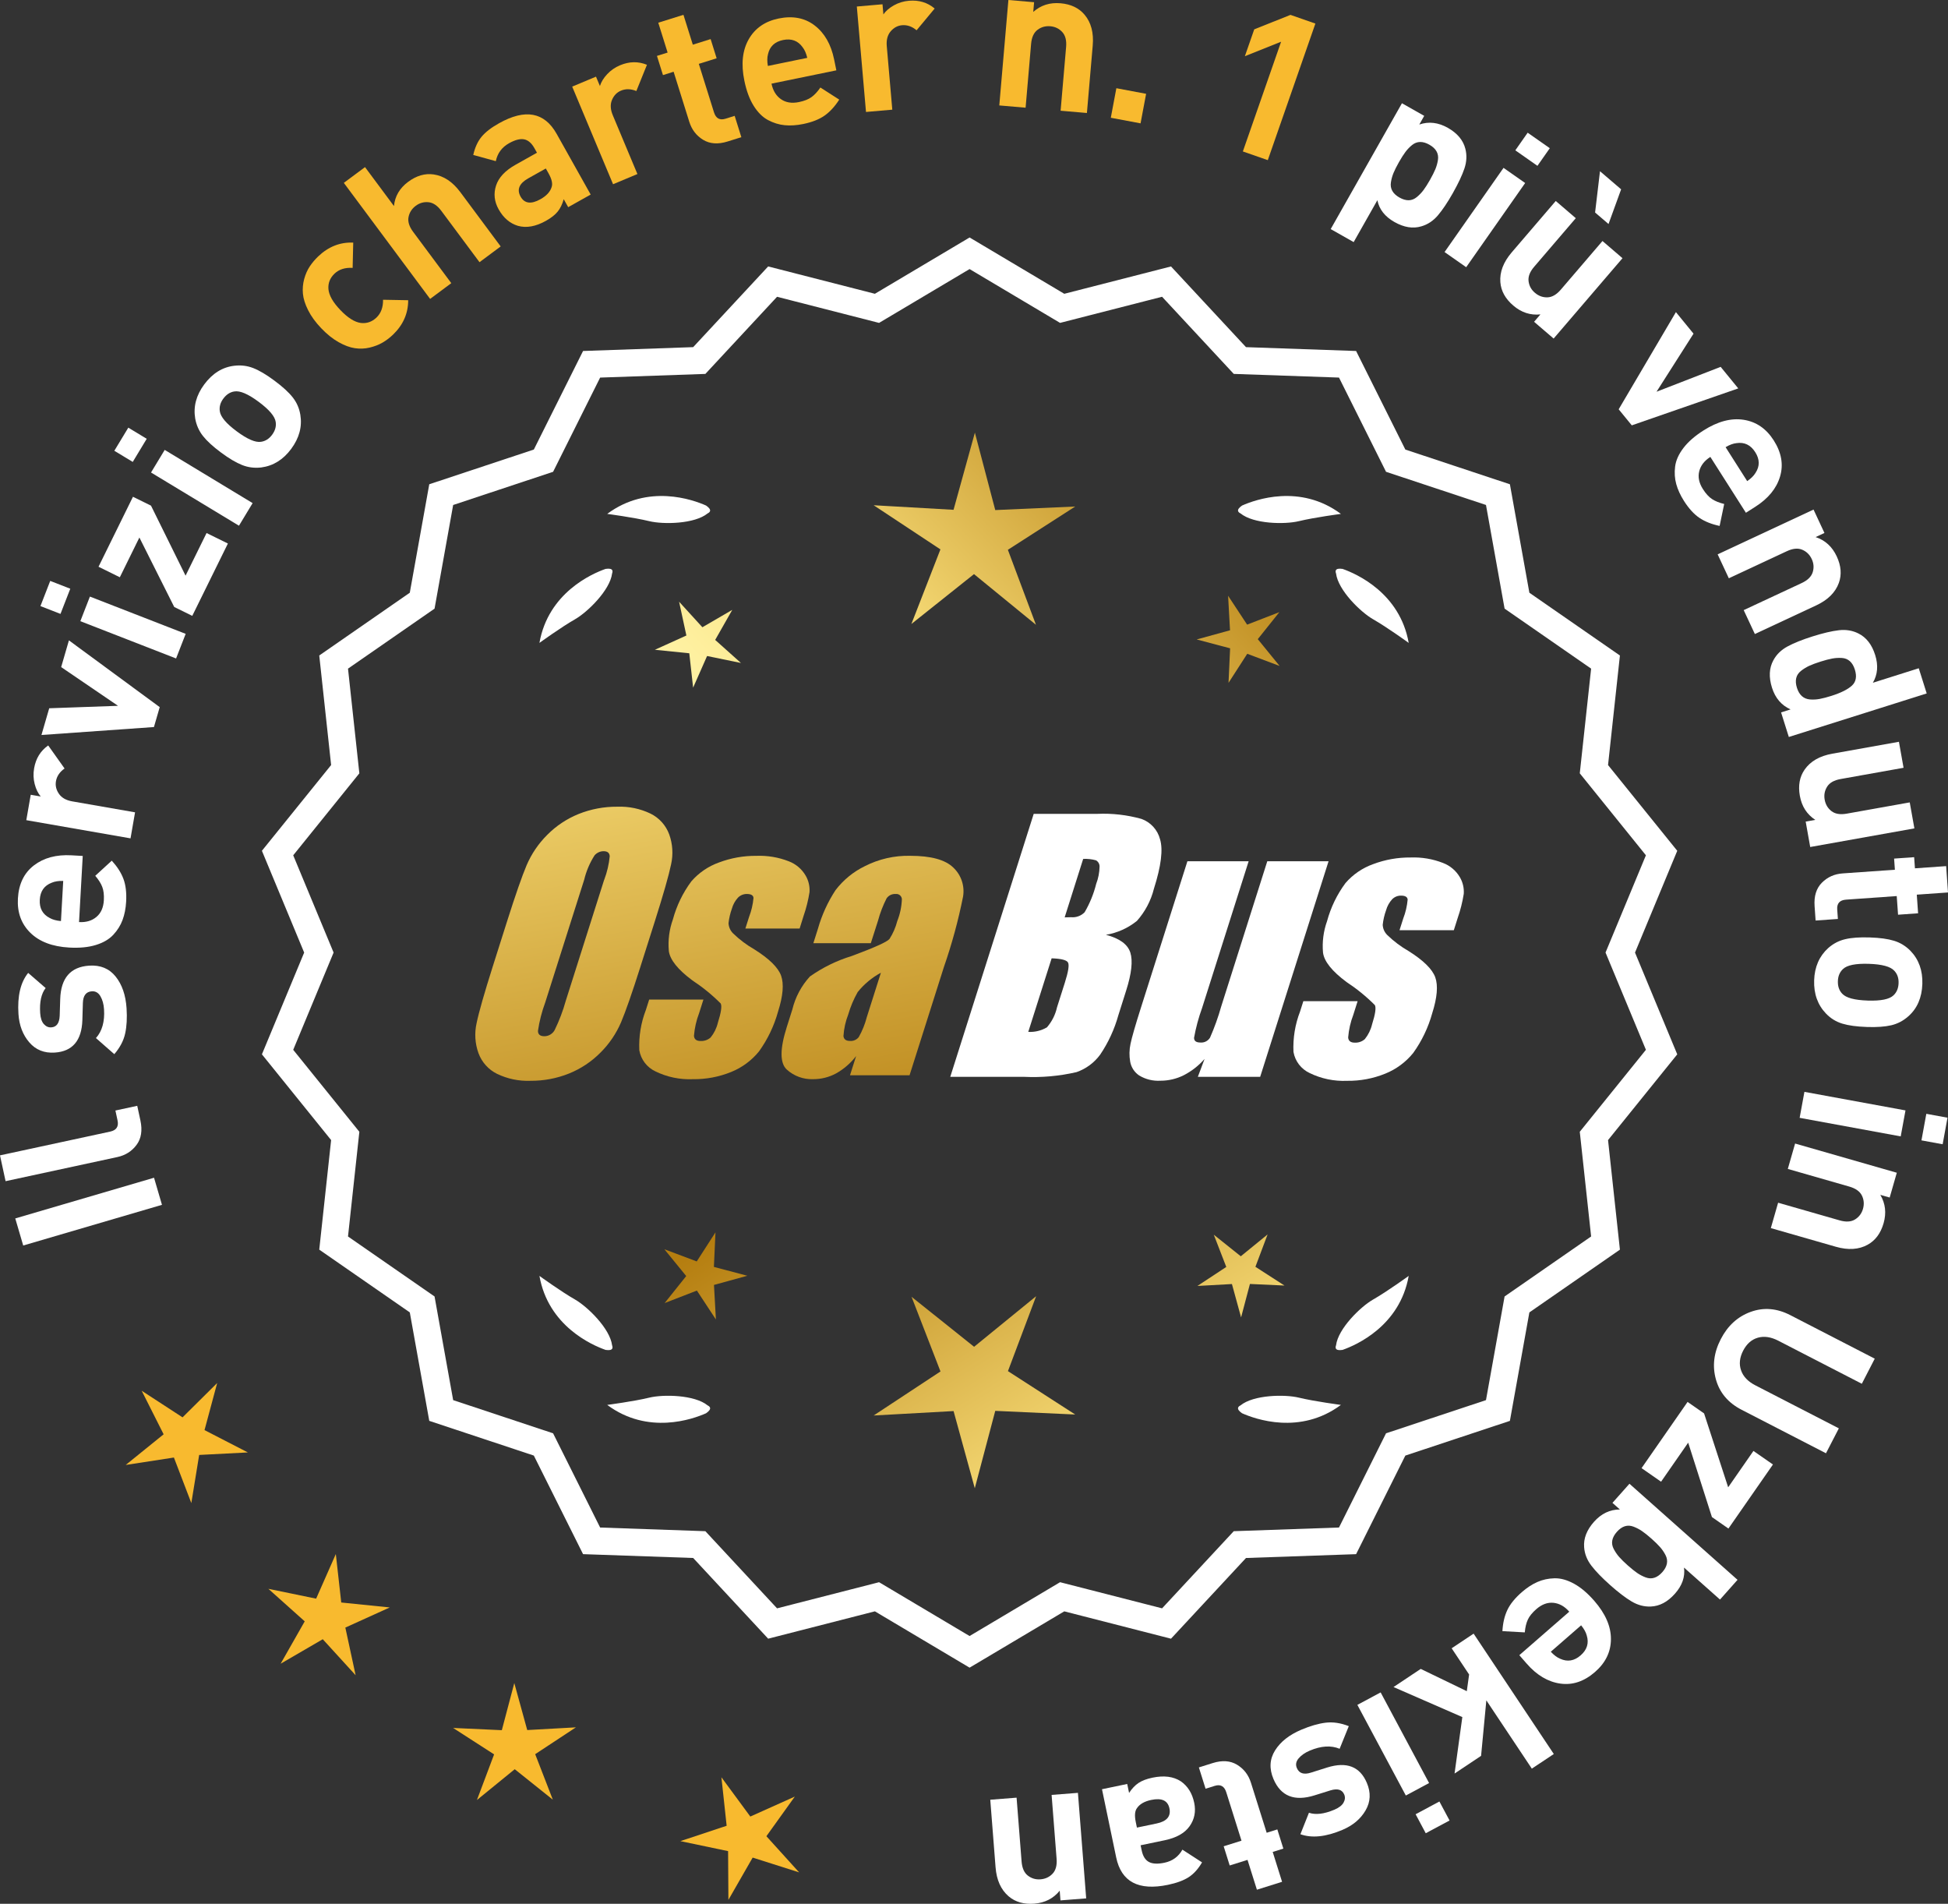 <?xml version="1.0" encoding="UTF-8"?>
<svg id="Layer_2" data-name="Layer 2" xmlns="http://www.w3.org/2000/svg" xmlns:xlink="http://www.w3.org/1999/xlink" viewBox="0 0 172.655 168.701">
  <rect x="0" y="0" width="172.655" height="168.701" fill="#333333" stroke="none"/>
  <defs>
    <style>
      .cls-1 {
        fill: url(#linear-gradient-8);
      }

      .cls-2 {
        fill: url(#linear-gradient-7);
      }

      .cls-3 {
        fill: url(#linear-gradient-5);
      }

      .cls-4 {
        fill: url(#linear-gradient-6);
      }

      .cls-5 {
        fill: url(#linear-gradient-9);
      }

      .cls-6 {
        fill: url(#linear-gradient-4);
      }

      .cls-7 {
        fill: url(#linear-gradient-3);
      }

      .cls-8 {
        fill: url(#linear-gradient-2);
      }

      .cls-9 {
        fill: url(#linear-gradient);
      }

      .cls-10 {
        fill: #f8ba2f;
      }

      .cls-11 {
        fill: #fff;
      }
    </style>
    <linearGradient id="linear-gradient" x1="112.288" y1="194.035" x2="60.863" y2="111.515" gradientUnits="userSpaceOnUse">
      <stop offset="0" stop-color="#f9df7b"/>
      <stop offset=".279" stop-color="#b57e10"/>
      <stop offset=".323" stop-color="#c89d38"/>
      <stop offset=".417" stop-color="#efda86"/>
      <stop offset=".46" stop-color="#fff3a6"/>
      <stop offset=".642" stop-color="#f9df7b"/>
      <stop offset="1" stop-color="#b57e10"/>
    </linearGradient>
    <linearGradient id="linear-gradient-2" x1="125.536" y1="185.779" x2="74.11" y2="103.259" xlink:href="#linear-gradient"/>
    <linearGradient id="linear-gradient-3" x1="147.063" y1="172.363" x2="95.637" y2="89.844" xlink:href="#linear-gradient"/>
    <linearGradient id="linear-gradient-4" x1="46.85" y1="61.984" x2="78.543" y2="233.003" gradientUnits="userSpaceOnUse">
      <stop offset="0" stop-color="#f9df7b"/>
      <stop offset=".279" stop-color="#b57e10"/>
      <stop offset=".284" stop-color="#e5c25b"/>
      <stop offset=".286" stop-color="#f9df7b"/>
      <stop offset=".46" stop-color="#fff3a6"/>
      <stop offset=".642" stop-color="#f9df7b"/>
      <stop offset="1" stop-color="#b57e10"/>
    </linearGradient>
    <linearGradient id="linear-gradient-5" x1="59.358" y1="59.666" x2="91.051" y2="230.685" xlink:href="#linear-gradient-4"/>
    <linearGradient id="linear-gradient-6" x1="71.983" y1="57.327" x2="103.676" y2="228.345" xlink:href="#linear-gradient-4"/>
    <linearGradient id="linear-gradient-7" x1="51.297" y1="111.385" x2="117.074" y2="50.393" xlink:href="#linear-gradient"/>
    <linearGradient id="linear-gradient-8" x1="29.078" y1="87.424" x2="94.855" y2="26.431" xlink:href="#linear-gradient"/>
    <linearGradient id="linear-gradient-9" x1="36.134" y1="95.033" x2="101.91" y2="34.04" xlink:href="#linear-gradient"/>
  </defs>
  <g id="Layer_1-2" data-name="Layer 1">
    <g>
      <g>
        <polygon class="cls-10" points="19.249 122.553 16.18 125.595 12.558 123.238 14.503 127.097 11.143 129.813 15.414 129.156 16.958 133.191 17.653 128.926 21.969 128.704 18.127 126.725 19.249 122.553"/>
        <polygon class="cls-10" points="30.245 142.002 29.765 137.708 28.02 141.661 23.787 140.79 27.008 143.672 24.872 147.428 28.607 145.256 31.52 148.448 30.608 144.224 34.544 142.44 30.245 142.002"/>
        <polygon class="cls-10" points="46.73 153.305 45.583 149.138 44.478 153.316 40.161 153.118 43.793 155.46 42.271 159.505 45.621 156.775 48.997 159.472 47.435 155.442 51.044 153.065 46.73 153.305"/>
        <polygon class="cls-10" points="67.927 162.712 70.445 159.2 66.502 160.969 63.94 157.489 64.404 161.786 60.303 163.147 64.532 164.033 64.56 168.354 66.71 164.606 70.828 165.915 67.927 162.712"/>
      </g>
      <g>
        <path class="cls-11" d="M85.935,147.414l-8.345-4.961-9.405,2.409-6.61-7.111-9.703-.338-4.338-8.685-9.214-3.058-1.716-9.556-7.98-5.53,1.046-9.652-6.098-7.554,3.723-8.967-3.723-8.967,6.098-7.554-1.046-9.652,7.98-5.53,1.716-9.556,9.214-3.058,4.338-8.685,9.703-.338,6.61-7.111,9.405,2.409,8.345-4.961,8.345,4.961,9.405-2.409,6.61,7.111,9.703.338,4.338,8.685,9.214,3.058,1.716,9.556,7.98,5.53-1.046,9.652,6.098,7.554-3.723,8.967,3.723,8.967-6.098,7.554,1.046,9.652-7.98,5.53-1.716,9.556-9.214,3.058-4.338,8.685-9.703.338-6.61,7.111-9.405-2.409-8.345,4.961ZM77.865,140.537l8.07,4.797,8.07-4.797,9.095,2.329,6.392-6.877,9.383-.327,4.195-8.399,8.91-2.957,1.659-9.241,7.716-5.348-1.011-9.334,5.897-7.305-3.6-8.671,3.6-8.671-5.897-7.305,1.011-9.334-7.716-5.348-1.659-9.241-8.91-2.957-4.195-8.399-9.383-.327-6.392-6.877-9.095,2.329-8.07-4.797-8.07,4.797-9.095-2.329-6.392,6.877-9.383.327-4.195,8.399-8.91,2.957-1.659,9.241-7.716,5.348,1.011,9.334-5.897,7.305,3.6,8.671-3.6,8.671,5.897,7.305-1.011,9.334,7.716,5.348,1.659,9.241,8.91,2.957,4.195,8.399,9.383.327,6.392,6.877,9.095-2.329Z"/>
        <path class="cls-11" d="M85.936,147.775l-.159-.094-8.234-4.896-9.459,2.423-6.647-7.151-9.759-.34-4.363-8.735-9.268-3.076-1.726-9.611-8.025-5.562,1.052-9.708-6.134-7.598,3.745-9.018-3.745-9.019,6.134-7.598-1.052-9.708,8.025-5.562,1.726-9.611,9.268-3.076,4.363-8.734,9.759-.341,6.647-7.151,9.459,2.423,8.394-4.989.159.094,8.233,4.896,9.459-2.423,6.647,7.151,9.759.341,4.364,8.734,9.267,3.076,1.726,9.611,8.025,5.562-1.052,9.708,6.134,7.598-3.744,9.019,3.744,9.018-6.134,7.598,1.052,9.708-8.025,5.562-1.726,9.611-9.267,3.076-4.364,8.735-9.759.34-6.647,7.151-9.459-2.423-8.393,4.99ZM77.638,142.119l.111.065,8.187,4.868,8.297-4.934,9.352,2.396,6.571-7.071.129-.004,9.519-.332,4.313-8.636.123-.04,9.038-3.001,1.706-9.5,7.934-5.499-1.04-9.597,6.063-7.512-3.701-8.914,3.701-8.915-6.063-7.512,1.04-9.597-7.934-5.499-1.706-9.5-9.161-3.041-4.313-8.635-9.647-.337-6.571-7.071-9.352,2.396-.111-.065-8.186-4.867-8.298,4.933-9.352-2.396-6.571,7.071-.129.004-9.519.333-4.312,8.635-.123.04-9.039,3.001-1.706,9.5-7.934,5.499,1.04,9.597-6.063,7.512,3.702,8.915-3.702,8.914,6.063,7.512-1.04,9.597,7.934,5.499,1.706,9.5,9.162,3.041,4.312,8.636,9.647.336,6.571,7.071,9.352-2.396ZM85.936,145.696l-8.118-4.826-9.148,2.344-6.43-6.917-9.438-.329-4.221-8.448-8.963-2.976-1.669-9.296-7.763-5.379,1.018-9.39-5.933-7.349,3.622-8.722-3.622-8.723,5.933-7.349-1.018-9.389,7.763-5.38,1.669-9.296,8.963-2.975,4.221-8.449,9.438-.329,6.43-6.916,9.148,2.343,8.118-4.826.159.094,7.958,4.732,9.148-2.343,6.43,6.916,9.438.329,4.221,8.449,8.964,2.975,1.669,9.296,7.762,5.38-1.018,9.389,5.933,7.349-3.622,8.723,3.622,8.722-5.933,7.349,1.018,9.39-7.762,5.379-1.669,9.296-8.964,2.976-4.221,8.448-9.438.329-6.43,6.917-9.148-2.344-8.117,4.826ZM77.913,140.204l.111.065,7.911,4.704,8.021-4.77,9.041,2.316,6.354-6.837.129-.004,9.198-.321,4.17-8.349.123-.04,8.735-2.9,1.649-9.185,7.67-5.316-1.006-9.278,5.862-7.263-3.579-8.618,3.579-8.619-5.862-7.263,1.006-9.277-7.67-5.317-1.649-9.185-8.858-2.939-4.17-8.35-9.327-.325-6.354-6.836-9.041,2.315-.111-.065-7.91-4.704-8.022,4.77-9.041-2.315-6.354,6.836-.129.004-9.198.321-4.17,8.35-.123.04-8.734,2.899-1.649,9.185-7.671,5.317,1.006,9.277-5.862,7.263,3.579,8.619-3.579,8.618,5.862,7.263-1.006,9.278,7.671,5.316,1.649,9.185,8.857,2.94,4.17,8.349,9.327.325,6.354,6.837,9.041-2.316Z"/>
      </g>
      <g>
        <polygon class="cls-9" points="63.274 112.264 63.414 109.203 61.753 111.778 58.885 110.699 60.821 113.074 58.909 115.468 61.766 114.361 63.451 116.92 63.281 113.861 66.236 113.048 63.274 112.264"/>
        <polygon class="cls-8" points="91.835 114.86 86.336 119.342 80.793 114.914 83.357 121.528 77.433 125.431 84.516 125.038 86.397 131.878 88.211 125.02 95.298 125.344 89.336 121.499 91.835 114.86"/>
        <polygon class="cls-7" points="111.27 112.254 112.349 109.386 109.974 111.322 107.58 109.41 108.687 112.267 106.129 113.952 109.188 113.782 110 116.737 110.784 113.775 113.845 113.915 111.27 112.254"/>
      </g>
      <g>
        <path class="cls-11" d="M109.943,124.539c-.114.057-.184.124-.207.201-.001.001-.002.002-.003.003.001 0.0.001 0.0.002.001-.036.131.066.291.35.488,1.179.524,5.149,1.947,8.764-.74,0,0-2.348-.308-3.726-.643-1.249-.304-4.027-.256-5.179.691Z"/>
        <path class="cls-11" d="M118.403,119.5c0.0.001-0.0.003,0,.004.001-0.0.001-0.0.002-.001.063.12.248.166.589.115,1.217-.428,5.08-2.121,5.862-6.557,0,0-1.918,1.389-3.15,2.091-1.117.637-3.103,2.579-3.29,4.059-.043.12-.049.217-.013.288Z"/>
      </g>
      <g>
        <path class="cls-11" d="M62.724,124.539c.114.057.184.124.207.201.001.001.002.002.003.003-.001 0-.001 0-.002.001.036.131-.066.291-.35.488-1.179.524-5.149,1.947-8.764-.74,0,0,2.348-.308,3.726-.643,1.249-.304,4.027-.256,5.179.691Z"/>
        <path class="cls-11" d="M54.264,119.5c-0.0.001 0.0.003,0,.004-.001-0-.001-0-.002-.001-.063.12-.248.166-.589.115-1.217-.428-5.08-2.121-5.862-6.557,0,0,1.918,1.389,3.15,2.091,1.117.637,3.103,2.579,3.29,4.059.043.12.049.217.013.288Z"/>
      </g>
      <g>
        <path class="cls-11" d="M62.724,45.491c.114-.057.184-.124.207-.201.001-.001.002-.002.003-.003-.001-0-.001-0-.002-.001.036-.131-.066-.291-.35-.488-1.179-.524-5.149-1.947-8.764.74,0,0,2.348.308,3.726.643,1.249.304,4.027.256,5.179-.691Z"/>
        <path class="cls-11" d="M54.264,50.53c-0-.001 0-.003,0-.004-.001 0-.001 0-.002.001-.063-.12-.248-.166-.589-.115-1.217.428-5.08,2.121-5.862,6.557,0,0,1.918-1.389,3.15-2.091,1.117-.637,3.103-2.579,3.29-4.059.043-.12.049-.217.013-.288Z"/>
      </g>
      <g>
        <path class="cls-11" d="M109.943,45.491c-.114-.057-.184-.124-.207-.201-.001-.001-.002-.002-.003-.003.001-0.0.001-0.0.002-.001-.036-.131.066-.291.35-.488,1.179-.524,5.149-1.947,8.764.74,0,0-2.348.308-3.726.643-1.249.304-4.027.256-5.179-.691Z"/>
        <path class="cls-11" d="M118.403,50.53c0-.001-0-.003,0-.004.001 0.0.001 0.0.002.001.063-.12.248-.166.589-.115,1.217.428,5.08,2.121,5.862,6.557,0,0-1.918-1.389-3.15-2.091-1.117-.637-3.103-2.579-3.29-4.059-.043-.12-.049-.217-.013-.288Z"/>
      </g>
      <g id="Group_4" data-name="Group 4">
        <g id="Group_1" data-name="Group 1">
          <path id="Path_1" data-name="Path 1" class="cls-6" d="M56.776,85.622c-.743,2.341-1.321,3.999-1.734,4.975-.429.998-1.045,1.904-1.814,2.67-.793.803-1.741,1.435-2.787,1.858-1.09.438-2.256.658-3.431.648-1.017.039-2.027-.171-2.945-.611-.769-.376-1.363-1.035-1.657-1.839-.308-.854-.365-1.778-.165-2.663.198-.958.677-2.638,1.438-5.039l1.265-3.987c.743-2.341,1.321-3.999,1.734-4.975.429-.998,1.045-1.904,1.814-2.67.793-.803,1.741-1.435,2.787-1.858,1.091-.437,2.256-.656,3.431-.646,1.017-.039,2.027.171,2.945.611.768.377,1.362,1.036,1.657,1.84.308.854.365,1.778.165,2.663-.198.958-.677,2.637-1.438,5.037l-1.266,3.986ZM53.551,77.963c.255-.669.42-1.369.49-2.082-.014-.303-.197-.454-.548-.454-.305.003-.593.136-.794.366-.426.665-.737,1.397-.922,2.166l-3.456,10.883c-.3.811-.515,1.65-.64,2.506,0,.319.194.476.565.476.383-.001.734-.212.915-.548.408-.836.739-1.708.988-2.604l3.398-10.71.003.003Z"/>
          <path id="Path_2" data-name="Path 2" class="cls-3" d="M70.874,82.28h-4.81l.329-1.035c.208-.538.339-1.102.391-1.676-.018-.234-.216-.351-.592-.351-.295-.003-.578.115-.785.325-.254.277-.438.611-.538.973-.15.416-.25.849-.298,1.289.015.339.158.661.399.9.569.552,1.206,1.031,1.894,1.425,1.317.827,2.106,1.604,2.367,2.33.259.728.172,1.789-.271,3.182-.35,1.263-.919,2.454-1.683,3.518-.654.81-1.504,1.439-2.469,1.829-1.077.439-2.23.656-3.393.64-1.148.051-2.29-.186-3.322-.691-.755-.353-1.289-1.052-1.43-1.873-.055-1.217.143-2.433.582-3.57l.293-.922h4.808l-.384,1.21c-.246.642-.398,1.316-.454,2.001.022.307.216.461.574.461.33.02.655-.092.903-.311.308-.381.527-.826.64-1.302.289-.911.373-1.482.251-1.712-.764-.766-1.605-1.451-2.509-2.045-1.291-.958-1.987-1.829-2.088-2.612-.083-.943.039-1.893.359-2.784.329-1.218.883-2.363,1.634-3.376.659-.761,1.503-1.338,2.45-1.676,1.062-.401,2.19-.6,3.325-.589.978-.037,1.953.127,2.864.483.631.24,1.16.689,1.498,1.273.258.444.376.955.34,1.467-.114.719-.291,1.427-.53,2.114l-.348,1.111v-.008Z"/>
          <path id="Path_3" data-name="Path 3" class="cls-4" d="M77.184,83.579h-5.095l.406-1.28c.343-1.213.869-2.366,1.559-3.42.686-.899,1.573-1.626,2.59-2.122,1.245-.636,2.629-.953,4.027-.922,1.836,0,3.11.347,3.822,1.042.696.657,1.021,1.616.867,2.561-.422,2.122-.99,4.212-1.701,6.255l-3.043,9.588h-5.279l.542-1.701c-.481.626-1.083,1.149-1.771,1.536-.626.339-1.326.515-2.038.512-.862.033-1.703-.275-2.341-.856-.611-.57-.611-1.82,0-3.75l.498-1.571c.264-1.09.8-2.096,1.558-2.923,1.131-.798,2.383-1.411,3.707-1.814,2.019-.75,3.134-1.252,3.343-1.508.313-.488.546-1.023.691-1.584.247-.621.386-1.28.41-1.948-.017-.269-.248-.473-.517-.457-.011.001-.021.002-.032.003-.317-.024-.622.121-.805.381-.322.631-.577,1.295-.761,1.979l-.638,1.997ZM78.075,86.198c-.793.427-1.493,1.009-2.056,1.712-.356.627-.637,1.293-.838,1.986-.24.612-.383,1.257-.424,1.913.033.285.223.432.582.432.297.022.586-.104.772-.337.316-.559.557-1.156.717-1.778l1.247-3.928Z"/>
        </g>
        <g id="Group_3" data-name="Group 3">
          <path id="Path_7" data-name="Path 7" class="cls-11" d="M91.612,72.118h5.641c1.319-.059,2.639.092,3.91.446.817.29,1.437.967,1.654,1.807.278.907.098,2.367-.542,4.379-.264,1.057-.78,2.035-1.503,2.849-.794.644-1.742,1.07-2.751,1.236,1.207.319,1.928.841,2.162,1.576s.11,1.862-.373,3.376l-.684,2.162c-.345,1.246-.89,2.429-1.613,3.501-.526.72-1.258,1.262-2.1,1.554-1.523.352-3.088.492-4.649.417h-6.541l7.396-23.304h-.007ZM93.21,84.916l-2.073,6.522c.579.032,1.154-.108,1.654-.402.44-.507.747-1.115.893-1.771l.691-2.173c.318-.999.411-1.603.278-1.814-.132-.212-.611-.329-1.445-.359l.003-.004ZM96.005,76.108l-1.642,5.183c.245-.011.435-.014.57-.014.446.042.887-.119,1.2-.44.459-.785.804-1.631,1.024-2.513.188-.49.289-1.008.3-1.532.004-.229-.116-.442-.314-.556-.368-.102-.75-.144-1.131-.126l-.007-.002Z"/>
          <path id="Path_8" data-name="Path 8" class="cls-11" d="M117.752,76.321l-6.061,19.1h-5.523l.596-1.588c-.519.596-1.147,1.088-1.851,1.449-.638.318-1.342.484-2.056.483-.66.041-1.318-.12-1.885-.461-.422-.281-.712-.723-.801-1.222-.094-.527-.084-1.068.03-1.591.114-.552.428-1.65.951-3.288l4.09-12.884h5.428l-4.126,12.997c-.313.861-.551,1.747-.713,2.648,0,.278.183.417.56.417.344.031.676-.137.856-.432.396-.901.729-1.829.995-2.776l4.079-12.854h5.428l.003.003Z"/>
          <path id="Path_9" data-name="Path 9" class="cls-11" d="M128.853,82.426h-4.81l.329-1.035c.208-.538.339-1.102.391-1.676-.018-.234-.216-.351-.592-.351-.295-.003-.578.115-.784.325-.254.277-.438.611-.538.973-.15.416-.249.848-.297,1.287.015.339.158.661.399.9.569.553,1.205,1.032,1.893,1.426,1.317.827,2.106,1.604,2.367,2.33.259.728.172,1.789-.271,3.182-.35,1.263-.919,2.454-1.683,3.518-.654.809-1.504,1.439-2.469,1.829-1.077.439-2.23.656-3.393.64-1.148.051-2.29-.186-3.322-.691-.755-.353-1.289-1.052-1.43-1.873-.055-1.217.143-2.433.582-3.57l.293-.922h4.81l-.384,1.211c-.246.642-.398,1.316-.454,2.001.022.307.216.461.574.461.33.02.655-.092.903-.311.308-.381.527-.826.64-1.302.289-.911.373-1.482.251-1.712-.764-.766-1.605-1.451-2.509-2.045-1.291-.958-1.987-1.829-2.088-2.612-.083-.943.039-1.893.359-2.784.329-1.218.883-2.363,1.634-3.376.659-.761,1.503-1.338,2.45-1.676,1.062-.401,2.19-.6,3.325-.589.978-.037,1.953.127,2.864.483.632.239,1.163.689,1.503,1.273.258.444.376.955.34,1.467-.114.719-.291,1.427-.53,2.114l-.351,1.108-.004-.005Z"/>
        </g>
      </g>
      <g>
        <path class="cls-11" d="M13.652,104.362l.704,2.401-12.299,3.605-.704-2.4,12.299-3.606Z"/>
        <path class="cls-11" d="M12.164,97.988l.281,1.302c.189.88.075,1.602-.344,2.164-.419.563-.986.922-1.702,1.076l-9.905,2.137-.494-2.287,9.766-2.106c.551-.119.769-.448.652-.988l-.189-.88,1.936-.417Z"/>
        <path class="cls-11" d="M7.901,85.568c.995-.065,1.776.256,2.346.964s.893,1.644.97,2.805c.056.862.016,1.61-.124,2.245-.138.634-.459,1.244-.962,1.831l-1.627-1.427c.549-.613.788-1.465.716-2.555-.029-.455-.137-.839-.319-1.151s-.435-.459-.76-.438c-.514.034-.779.383-.796,1.045l-.045,1.519c-.062,1.808-.877,2.763-2.445,2.866-.934.062-1.687-.241-2.26-.906-.573-.666-.893-1.502-.959-2.508-.104-1.593.183-2.809.861-3.646l1.549,1.342c-.388.494-.55,1.232-.486,2.214.029.443.139.771.326.98.189.21.408.307.659.29.468-.031.716-.372.745-1.023l.047-1.482c.058-1.867.912-2.855,2.564-2.964Z"/>
        <path class="cls-11" d="M7.333,75.85l-.328,5.858c.622.035,1.136-.116,1.539-.454.404-.338.624-.831.66-1.478.026-.479-.02-.875-.141-1.188-.12-.313-.328-.641-.62-.981l1.464-1.342c.485.532.831,1.071,1.034,1.617.204.547.284,1.221.239,2.023-.035.6-.141,1.138-.317,1.614s-.45.915-.821,1.315c-.371.399-.887.701-1.548.904-.66.203-1.445.279-2.355.228-1.498-.084-2.648-.521-3.452-1.312-.802-.79-1.17-1.803-1.1-3.037.071-1.281.545-2.259,1.417-2.931.874-.672,1.987-.97,3.341-.894l.988.056ZM5.604,78.06c-.407-.011-.747.042-1.019.159-.663.251-1.017.754-1.059,1.509s.252,1.294.883,1.618c.257.147.588.237.994.272l.2-3.559Z"/>
        <path class="cls-11" d="M4.271,66.054l1.452,2.044c-.43.303-.685.679-.764,1.128-.066.39.021.762.263,1.114.243.354.637.577,1.181.672l5.567.971-.401,2.306-9.238-1.611.393-2.252.887.154c-.243-.285-.422-.654-.538-1.107-.116-.452-.133-.915-.05-1.389.152-.874.568-1.551,1.249-2.029Z"/>
        <path class="cls-11" d="M6.109,56.745l8.047,5.916-.512,1.764-9.97.704.688-2.368,6.099-.217-5.04-3.432.688-2.367Z"/>
        <path class="cls-11" d="M6.229,52.168l-.868,2.231-1.777-.692.867-2.231,1.778.692ZM16.457,56.167l-.85,2.181-8.486-3.304.848-2.18,8.488,3.303Z"/>
        <path class="cls-11" d="M20.199,48.162l-3.158,6.411-1.599-.787-3.088-6.155-1.733,3.521-1.889-.931,3.053-6.201,1.599.787,3.063,6.204,1.861-3.778,1.891.93Z"/>
        <path class="cls-11" d="M13.004,38.883l-1.238,2.049-1.633-.988,1.239-2.048,1.632.987ZM22.391,44.582l-1.211,2.002-7.794-4.714,1.212-2.003,7.793,4.715Z"/>
        <path class="cls-11" d="M24.315,33.724c.724.535,1.266,1.029,1.624,1.482s.586.969.68,1.547c.174,1.055-.097,2.064-.812,3.028-.708.954-1.591,1.501-2.651,1.642-.59.07-1.154,0-1.69-.212-.539-.212-1.164-.582-1.877-1.111s-1.247-1.018-1.602-1.468c-.354-.448-.582-.966-.687-1.551-.175-1.055.093-2.06.801-3.015.729-.982,1.616-1.534,2.661-1.655.591-.071,1.152-.002,1.685.206.533.208,1.156.577,1.868,1.106ZM22.923,35.603c-.935-.693-1.649-.998-2.144-.917-.387.058-.715.27-.986.636-.265.356-.368.728-.312,1.114.066.496.565,1.091,1.5,1.784.945.701,1.665,1.01,2.159.928.386-.057.711-.264.977-.621.27-.366.378-.742.32-1.128-.065-.497-.569-1.095-1.515-1.796Z"/>
        <path class="cls-10" d="M36.179,26.604c-.001,1.18-.455,2.2-1.357,3.062-.287.273-.596.507-.927.698s-.71.337-1.137.438c-.428.101-.862.117-1.307.052s-.926-.244-1.445-.537c-.52-.292-1.031-.703-1.536-1.232-.506-.53-.893-1.061-1.159-1.594-.269-.532-.422-1.02-.463-1.462-.04-.442-.003-.876.112-1.302.117-.427.281-.798.492-1.115s.46-.613.746-.887c.911-.87,1.948-1.278,3.109-1.226l-.052,2.239c-.67-.041-1.204.129-1.604.51s-.58.836-.542,1.362c.047.553.397,1.173,1.052,1.858.663.694,1.269,1.078,1.818,1.15.524.063.987-.096,1.388-.477.398-.381.594-.907.584-1.578l2.227.04Z"/>
        <path class="cls-10" d="M44.376,21.837l-1.877,1.396-3.384-4.549c-.351-.472-.731-.728-1.142-.766-.41-.039-.784.066-1.122.317-.346.258-.559.589-.641.993-.08.403.055.842.405,1.313l3.384,4.55-1.877,1.396-7.648-10.283,1.878-1.396,2.566,3.451c.085-.871.503-1.586,1.255-2.145.741-.551,1.498-.77,2.27-.656.891.131,1.676.653,2.356,1.568l3.576,4.809Z"/>
        <path class="cls-10" d="M52.354,17.24l-1.994,1.118-.396-.707c-.124.441-.3.807-.531,1.094-.23.287-.577.561-1.037.819-.91.511-1.741.66-2.493.448-.715-.218-1.282-.704-1.705-1.457-.388-.691-.465-1.395-.233-2.109.232-.715.809-1.33,1.729-1.847l1.898-1.065-.228-.408c-.253-.45-.557-.71-.912-.779-.355-.068-.799.047-1.334.346-.638.358-1.028.888-1.173,1.587l-2-.549c.15-.663.396-1.2.736-1.611.341-.41.856-.811,1.548-1.197,2.323-1.304,4.024-.992,5.105.934l3.02,5.385ZM48.624,15.37l-.247-.439-1.555.872c-.806.452-1.032.992-.681,1.62.347.617.933.694,1.76.23.533-.299.863-.656.989-1.07.108-.295.021-.699-.267-1.213Z"/>
        <path class="cls-10" d="M57.34,5.742l-.939,2.324c-.487-.199-.94-.211-1.361-.035-.365.153-.63.427-.798.822-.166.395-.143.847.07,1.356l2.183,5.213-2.158.903-3.622-8.65,2.109-.883.348.83c.11-.358.324-.708.644-1.05.318-.341.699-.604,1.143-.79.818-.343,1.613-.356,2.383-.041Z"/>
        <path class="cls-10" d="M65.708,12.156l-1.22.382c-.848.266-1.571.215-2.17-.15-.599-.366-1.007-.898-1.226-1.597l-1.388-4.433-.944.296-.533-1.7.945-.296-.828-2.646,2.232-.699.829,2.646,1.58-.495.532,1.701-1.58.494,1.345,4.295c.168.538.51.727,1.026.565l.807-.253.592,1.89Z"/>
        <path class="cls-10" d="M74.128,6.233l-5.748,1.179c.125.611.403,1.069.832,1.373.431.304.963.391,1.597.261.471-.097.842-.243,1.114-.439.272-.197.535-.48.79-.852l1.671,1.072c-.39.607-.823,1.078-1.299,1.415-.476.336-1.108.586-1.896.747-.589.12-1.135.155-1.643.106-.505-.05-.999-.202-1.48-.459s-.903-.679-1.27-1.265c-.366-.587-.64-1.327-.822-2.221-.302-1.469-.172-2.693.387-3.671.559-.979,1.443-1.592,2.654-1.84,1.258-.257,2.324-.05,3.196.622.873.673,1.445,1.673,1.718,3.002l.198.969ZM71.549,5.127c-.094-.396-.231-.712-.414-.944-.411-.576-.988-.789-1.729-.638-.74.152-1.188.574-1.339,1.267-.076.285-.079.629-.009,1.031l3.49-.716Z"/>
        <path class="cls-10" d="M82.842.755l-1.603,1.928c-.402-.338-.831-.487-1.285-.448-.396.034-.731.215-1.011.54-.278.325-.395.764-.347,1.312l.49,5.631-2.331.203-.813-9.343,2.277-.198.078.896c.215-.308.525-.575.933-.804.408-.228.852-.363,1.329-.404.886-.077,1.646.151,2.282.687Z"/>
        <path class="cls-10" d="M96.335,10.013l-2.331-.201.487-5.648c.051-.586-.065-1.029-.346-1.331-.281-.301-.631-.47-1.05-.506-.431-.037-.81.069-1.138.317-.329.249-.52.666-.569,1.252l-.487,5.648-2.332-.201.807-9.343,2.278.196-.075.861c.665-.594,1.471-.85,2.416-.768.919.079,1.631.418,2.134,1.016.578.688.82,1.6.721,2.735l-.515,5.972Z"/>
        <path class="cls-10" d="M101.09,10.931l-2.637-.496.492-2.618,2.637.496-.492,2.618Z"/>
        <path class="cls-10" d="M112.367,14.191l-2.21-.77,3.39-9.723-3.212,1.283.83-2.38,3.211-1.283,2.209.771-4.218,12.102Z"/>
        <path class="cls-11" d="M128.781,17.089c-.479.846-.925,1.51-1.336,1.994-.413.483-.899.808-1.463.972-.747.226-1.544.098-2.39-.382-.846-.479-1.351-1.122-1.512-1.932l-2.102,3.712-2.036-1.153,6.315-11.151,1.974,1.118-.435.767c.836-.284,1.678-.187,2.523.292.847.479,1.365,1.098,1.557,1.854.147.566.12,1.15-.082,1.753-.204.602-.542,1.32-1.015,2.156ZM126.17,16.841c.17-.228.362-.529.575-.906.212-.375.373-.694.481-.958.106-.263.181-.534.223-.814.041-.28-.002-.532-.13-.757-.128-.224-.339-.419-.632-.584-.292-.166-.566-.246-.825-.24-.259.005-.497.098-.716.277-.22.179-.413.383-.583.61-.171.228-.362.529-.575.905s-.373.695-.481.958c-.107.264-.184.537-.228.822-.044.286-.003.54.126.765.128.225.338.419.631.585.292.165.567.245.826.24.258-.006.497-.101.719-.285s.419-.391.589-.618Z"/>
        <path class="cls-11" d="M129.95,23.678l-1.916-1.343,5.226-7.46,1.918,1.343-5.228,7.46ZM136.266,14.695l-1.96-1.374,1.094-1.562,1.961,1.374-1.095,1.562Z"/>
        <path class="cls-11" d="M137.704,30.002l-1.736-1.487.563-.656c-.888.094-1.689-.168-2.41-.785-.701-.602-1.082-1.291-1.142-2.069-.069-.896.268-1.777,1.01-2.644l3.9-4.551,1.776,1.523-3.689,4.305c-.384.446-.548.874-.496,1.282.053.409.239.75.559,1.023.328.281.697.417,1.11.406.411-.011.809-.239,1.191-.686l3.69-4.306,1.775,1.523-6.103,7.12ZM142.566,19.85l-1.19-1.019.434-3.659,1.873,1.604-1.116,3.073Z"/>
        <path class="cls-11" d="M154.064,34.418l-9.436,3.273-1.162-1.422,5.073-8.611,1.561,1.909-3.279,5.146,5.683-2.205,1.561,1.91Z"/>
        <path class="cls-11" d="M154.743,45.437l-3.151-4.949c-.526.335-.855.758-.985,1.268-.131.51-.022,1.038.325,1.584.258.405.527.7.809.884s.639.329,1.077.435l-.405,1.944c-.707-.148-1.302-.385-1.786-.71-.484-.324-.942-.826-1.374-1.504-.322-.507-.55-1.005-.685-1.495-.134-.49-.169-1.007-.1-1.548.067-.541.311-1.087.729-1.638.416-.55,1.011-1.07,1.78-1.56,1.264-.806,2.453-1.122,3.567-.949,1.113.174,2.001.781,2.665,1.824.689,1.083.876,2.152.559,3.207-.316,1.056-1.047,1.947-2.19,2.676l-.835.531ZM154.856,42.633c.338-.229.582-.47.735-.724.392-.591.385-1.205-.022-1.843-.405-.638-.959-.904-1.66-.799-.294.03-.616.15-.966.358l1.913,3.007Z"/>
        <path class="cls-11" d="M155.537,56.184l-.99-2.12,5.139-2.398c.532-.248.858-.57.979-.964s.092-.781-.086-1.162c-.183-.392-.464-.667-.844-.827-.379-.161-.835-.117-1.367.132l-5.138,2.398-.991-2.12,8.499-3.968.966,2.072-.782.365c.847.28,1.47.85,1.871,1.709.391.837.453,1.622.187,2.356-.308.846-.979,1.509-2.012,1.991l-5.431,2.535Z"/>
        <path class="cls-11" d="M158.548,65.308l-.688-2.18.841-.266c-.807-.361-1.354-1.001-1.644-1.916-.296-.938-.257-1.75.119-2.435.277-.516.694-.925,1.255-1.227.559-.303,1.302-.601,2.229-.893.915-.289,1.688-.47,2.319-.544.632-.073,1.209.021,1.732.284.7.345,1.196.981,1.489,1.908.289.915.221,1.735-.204,2.462l4.068-1.285.704,2.231-12.221,3.858ZM162.322,61.662c.835-.264,1.439-.564,1.811-.901.372-.338.46-.816.265-1.434-.102-.32-.247-.566-.44-.738-.193-.173-.431-.268-.713-.285-.283-.018-.563-.001-.844.05-.279.05-.624.141-1.036.271-.413.13-.748.255-1.007.374-.257.119-.499.268-.727.446-.227.179-.37.394-.429.646-.059.251-.038.537.064.857.1.32.248.566.44.738s.431.27.716.294c.283.023.571.008.862-.046.291-.055.638-.145,1.037-.271Z"/>
        <path class="cls-11" d="M160.442,75.053l-.401-2.25.851-.152c-.746-.488-1.202-1.199-1.368-2.133-.163-.909-.021-1.685.426-2.325.515-.738,1.333-1.207,2.454-1.407l5.901-1.055.411,2.304-5.581.997c-.579.104-.979.33-1.195.68-.219.351-.29.731-.216,1.146.075.425.275.764.602,1.017.325.253.778.327,1.356.224l5.582-.997.412,2.304-9.233,1.649Z"/>
        <path class="cls-11" d="M160.921,81.569l-.09-1.274c-.062-.887.152-1.578.647-2.076.494-.498,1.106-.772,1.837-.824l4.633-.326-.07-.987,1.777-.126.07.988,2.766-.195.164,2.334-2.766.195.116,1.651-1.777.126-.117-1.652-4.487.316c-.563.04-.825.329-.788.867l.06.845-1.975.139Z"/>
        <path class="cls-11" d="M165.466,91.003c-.9-.029-1.626-.128-2.179-.296-.554-.169-1.033-.463-1.439-.885-.742-.769-1.095-1.753-1.057-2.951.038-1.188.454-2.142,1.246-2.859.445-.395.948-.657,1.512-.788.562-.133,1.286-.184,2.176-.154.887.028,1.604.127,2.149.295.547.168,1.031.462,1.449.885.743.768,1.095,1.746,1.058,2.934-.04,1.224-.456,2.182-1.247,2.877-.445.394-.945.656-1.502.789-.558.131-1.279.183-2.166.154ZM165.542,88.664c1.163.038,1.924-.117,2.284-.466.284-.268.435-.629.449-1.084.015-.443-.111-.809-.379-1.093-.336-.371-1.086-.575-2.249-.614-1.175-.038-1.943.117-2.303.466-.284.267-.435.622-.448,1.065-.016.456.11.826.378,1.111.336.371,1.091.576,2.268.614Z"/>
        <path class="cls-11" d="M159.506,99.054l.423-2.302,8.958,1.644-.423,2.302-8.958-1.644ZM170.302,101.052l.432-2.354,1.877.344-.431,2.354-1.878-.345Z"/>
        <path class="cls-11" d="M156.952,108.825l.646-2.249,5.45,1.564c.564.162,1.022.134,1.372-.084s.582-.528.699-.933c.118-.415.087-.808-.093-1.178-.182-.37-.555-.637-1.12-.799l-5.449-1.564.646-2.25,9.014,2.588-.631,2.197-.83-.238c.454.768.551,1.606.289,2.518-.256.889-.724,1.521-1.407,1.899-.787.436-1.728.496-2.824.182l-5.761-1.653Z"/>
        <path class="cls-11" d="M154.355,124.92c-1.184-.61-1.941-1.507-2.271-2.688-.329-1.183-.186-2.371.431-3.565.615-1.194,1.499-2.001,2.653-2.419,1.153-.418,2.322-.321,3.507.289l7.488,3.858-1.146,2.224-7.408-3.817c-.65-.335-1.254-.423-1.809-.264-.555.16-.988.544-1.302,1.151-.313.608-.376,1.187-.186,1.736.188.55.608.992,1.259,1.328l7.409,3.817-1.14,2.208-7.486-3.858Z"/>
        <path class="cls-11" d="M145.494,130.096l4.079-5.868,1.463,1.018,2.135,6.548,2.239-3.223,1.73,1.202-3.946,5.676-1.463-1.018-2.104-6.592-2.403,3.459-1.729-1.202Z"/>
        <path class="cls-11" d="M142.72,140.466c-.727-.646-1.284-1.221-1.671-1.725-.387-.505-.601-1.049-.644-1.633-.063-.778.229-1.53.874-2.257.646-.727,1.411-1.091,2.295-1.092l-.66-.586,1.507-1.694,9.58,8.514-1.554,1.748-3.19-2.833c.109.817-.161,1.591-.807,2.316-.646.727-1.358,1.104-2.139,1.134-.585.025-1.15-.124-1.697-.448-.546-.325-1.178-.807-1.895-1.444ZM143.509,137.965c.188.214.442.465.766.752s.602.511.836.671.484.29.75.39c.265.099.521.109.766.031.247-.078.481-.243.705-.494s.359-.503.408-.757.008-.507-.122-.758c-.129-.252-.287-.484-.475-.699-.187-.214-.441-.465-.764-.752-.324-.286-.603-.511-.838-.671-.233-.16-.485-.292-.755-.396-.27-.103-.527-.115-.774-.037-.246.078-.48.243-.703.494-.224.251-.359.503-.409.758-.048.253-.006.508.129.763.134.256.293.491.48.705Z"/>
        <path class="cls-11" d="M134.661,146.67l4.426-3.854c-.409-.471-.877-.733-1.4-.786s-1.03.133-1.519.559c-.361.315-.613.626-.753.931-.141.305-.23.682-.27,1.13l-1.983-.111c.042-.721.187-1.344.437-1.871.249-.527.677-1.055,1.283-1.583.452-.394.911-.694,1.376-.899.464-.207.97-.316,1.515-.33.546-.014,1.122.146,1.729.477s1.209.841,1.808,1.529c.985,1.131,1.476,2.26,1.47,3.386-.005,1.127-.475,2.096-1.407,2.907-.968.844-1.997,1.188-3.088,1.031s-2.081-.746-2.972-1.769l-.65-.746ZM137.451,146.365c.277.299.552.506.824.618.643.299,1.249.201,1.819-.296.57-.496.751-1.083.543-1.761-.073-.286-.24-.587-.499-.902l-2.688,2.341Z"/>
        <path class="cls-11" d="M123.511,149.492l2.411-1.606,4.083,1.973.205-1.478-1.547-2.322,1.947-1.298,7.106,10.666-1.947,1.297-4.032-6.051-.466,4.917-2.351,1.567.689-5.003-6.1-2.662Z"/>
        <path class="cls-11" d="M120.306,151.073l2.063-1.104,4.294,8.032-2.062,1.104-4.295-8.032ZM125.468,160.765l2.109-1.129.9,1.683-2.111,1.129-.898-1.683Z"/>
        <path class="cls-11" d="M112.87,157.643c-.388-.917-.342-1.761.14-2.532.481-.771,1.258-1.383,2.33-1.837.796-.337,1.516-.545,2.16-.622.646-.078,1.328.024,2.046.307l-.812,2.005c-.76-.316-1.643-.262-2.647.164-.42.178-.748.405-.983.681s-.29.562-.162.86c.2.475.616.611,1.248.409l1.448-.457c1.727-.536,2.898-.081,3.51,1.367.365.861.329,1.672-.112,2.433-.44.76-1.125,1.336-2.052,1.729-1.47.622-2.712.751-3.727.386l.757-1.903c.595.203,1.345.114,2.252-.27.408-.174.681-.384.817-.631.138-.246.155-.486.058-.718-.183-.431-.586-.554-1.212-.366l-1.415.442c-1.782.56-2.996.077-3.644-1.447Z"/>
        <path class="cls-11" d="M106.258,156.616l1.219-.384c.847-.267,1.57-.217,2.169.148.6.365,1.009.897,1.228,1.595l1.394,4.431.944-.297.534,1.7-.944.297.831,2.645-2.231.701-.832-2.644-1.58.496-.533-1.7,1.579-.496-1.35-4.293c-.17-.538-.511-.727-1.027-.564l-.806.254-.594-1.889Z"/>
        <path class="cls-11" d="M97.67,158.548l2.237-.466.165.793c.252-.384.53-.678.838-.882.307-.205.718-.361,1.235-.469,1.021-.213,1.859-.105,2.513.322.614.424,1.01,1.059,1.187,1.904.162.774.024,1.468-.412,2.08s-1.172,1.025-2.206,1.24l-2.133.444.097.458c.105.506.316.845.634,1.018.318.173.776.197,1.376.072.717-.149,1.248-.536,1.598-1.16l1.741,1.127c-.344.586-.738,1.023-1.188,1.313-.448.289-1.06.515-1.835.677-2.608.543-4.137-.267-4.587-2.428l-1.259-6.045ZM100.665,161.454l.102.494,1.746-.364c.904-.188,1.283-.635,1.136-1.339-.144-.694-.68-.943-1.607-.75-.599.124-1.021.365-1.266.723-.193.248-.23.661-.11,1.236Z"/>
        <path class="cls-11" d="M87.769,159.479l2.333-.183.443,5.652c.045.586.231,1.005.558,1.256.327.252.7.36,1.118.328.432-.034.788-.201,1.072-.5.283-.299.401-.741.355-1.327l-.442-5.653,2.333-.183.732,9.35-2.279.179-.067-.861c-.56.693-1.312,1.078-2.258,1.151-.92.072-1.678-.146-2.271-.652-.683-.585-1.07-1.444-1.158-2.581l-.469-5.976Z"/>
      </g>
      <g>
        <polygon class="cls-2" points="111.479 56.637 113.392 54.244 110.535 55.351 108.849 52.792 109.019 55.851 106.065 56.664 109.027 57.448 108.887 60.508 110.547 57.933 113.415 59.013 111.479 56.637"/>
        <polygon class="cls-1" points="64.903 54.042 62.254 55.582 60.189 53.319 60.835 56.314 58.044 57.578 61.093 57.889 61.433 60.934 62.67 58.131 65.672 58.748 63.388 56.705 64.903 54.042"/>
        <polygon class="cls-5" points="88.211 45.199 86.406 38.338 84.515 45.175 77.433 44.771 83.351 48.683 80.778 55.294 86.327 50.874 91.819 55.363 89.33 48.72 95.298 44.884 88.211 45.199"/>
      </g>
    </g>
  </g>
</svg>